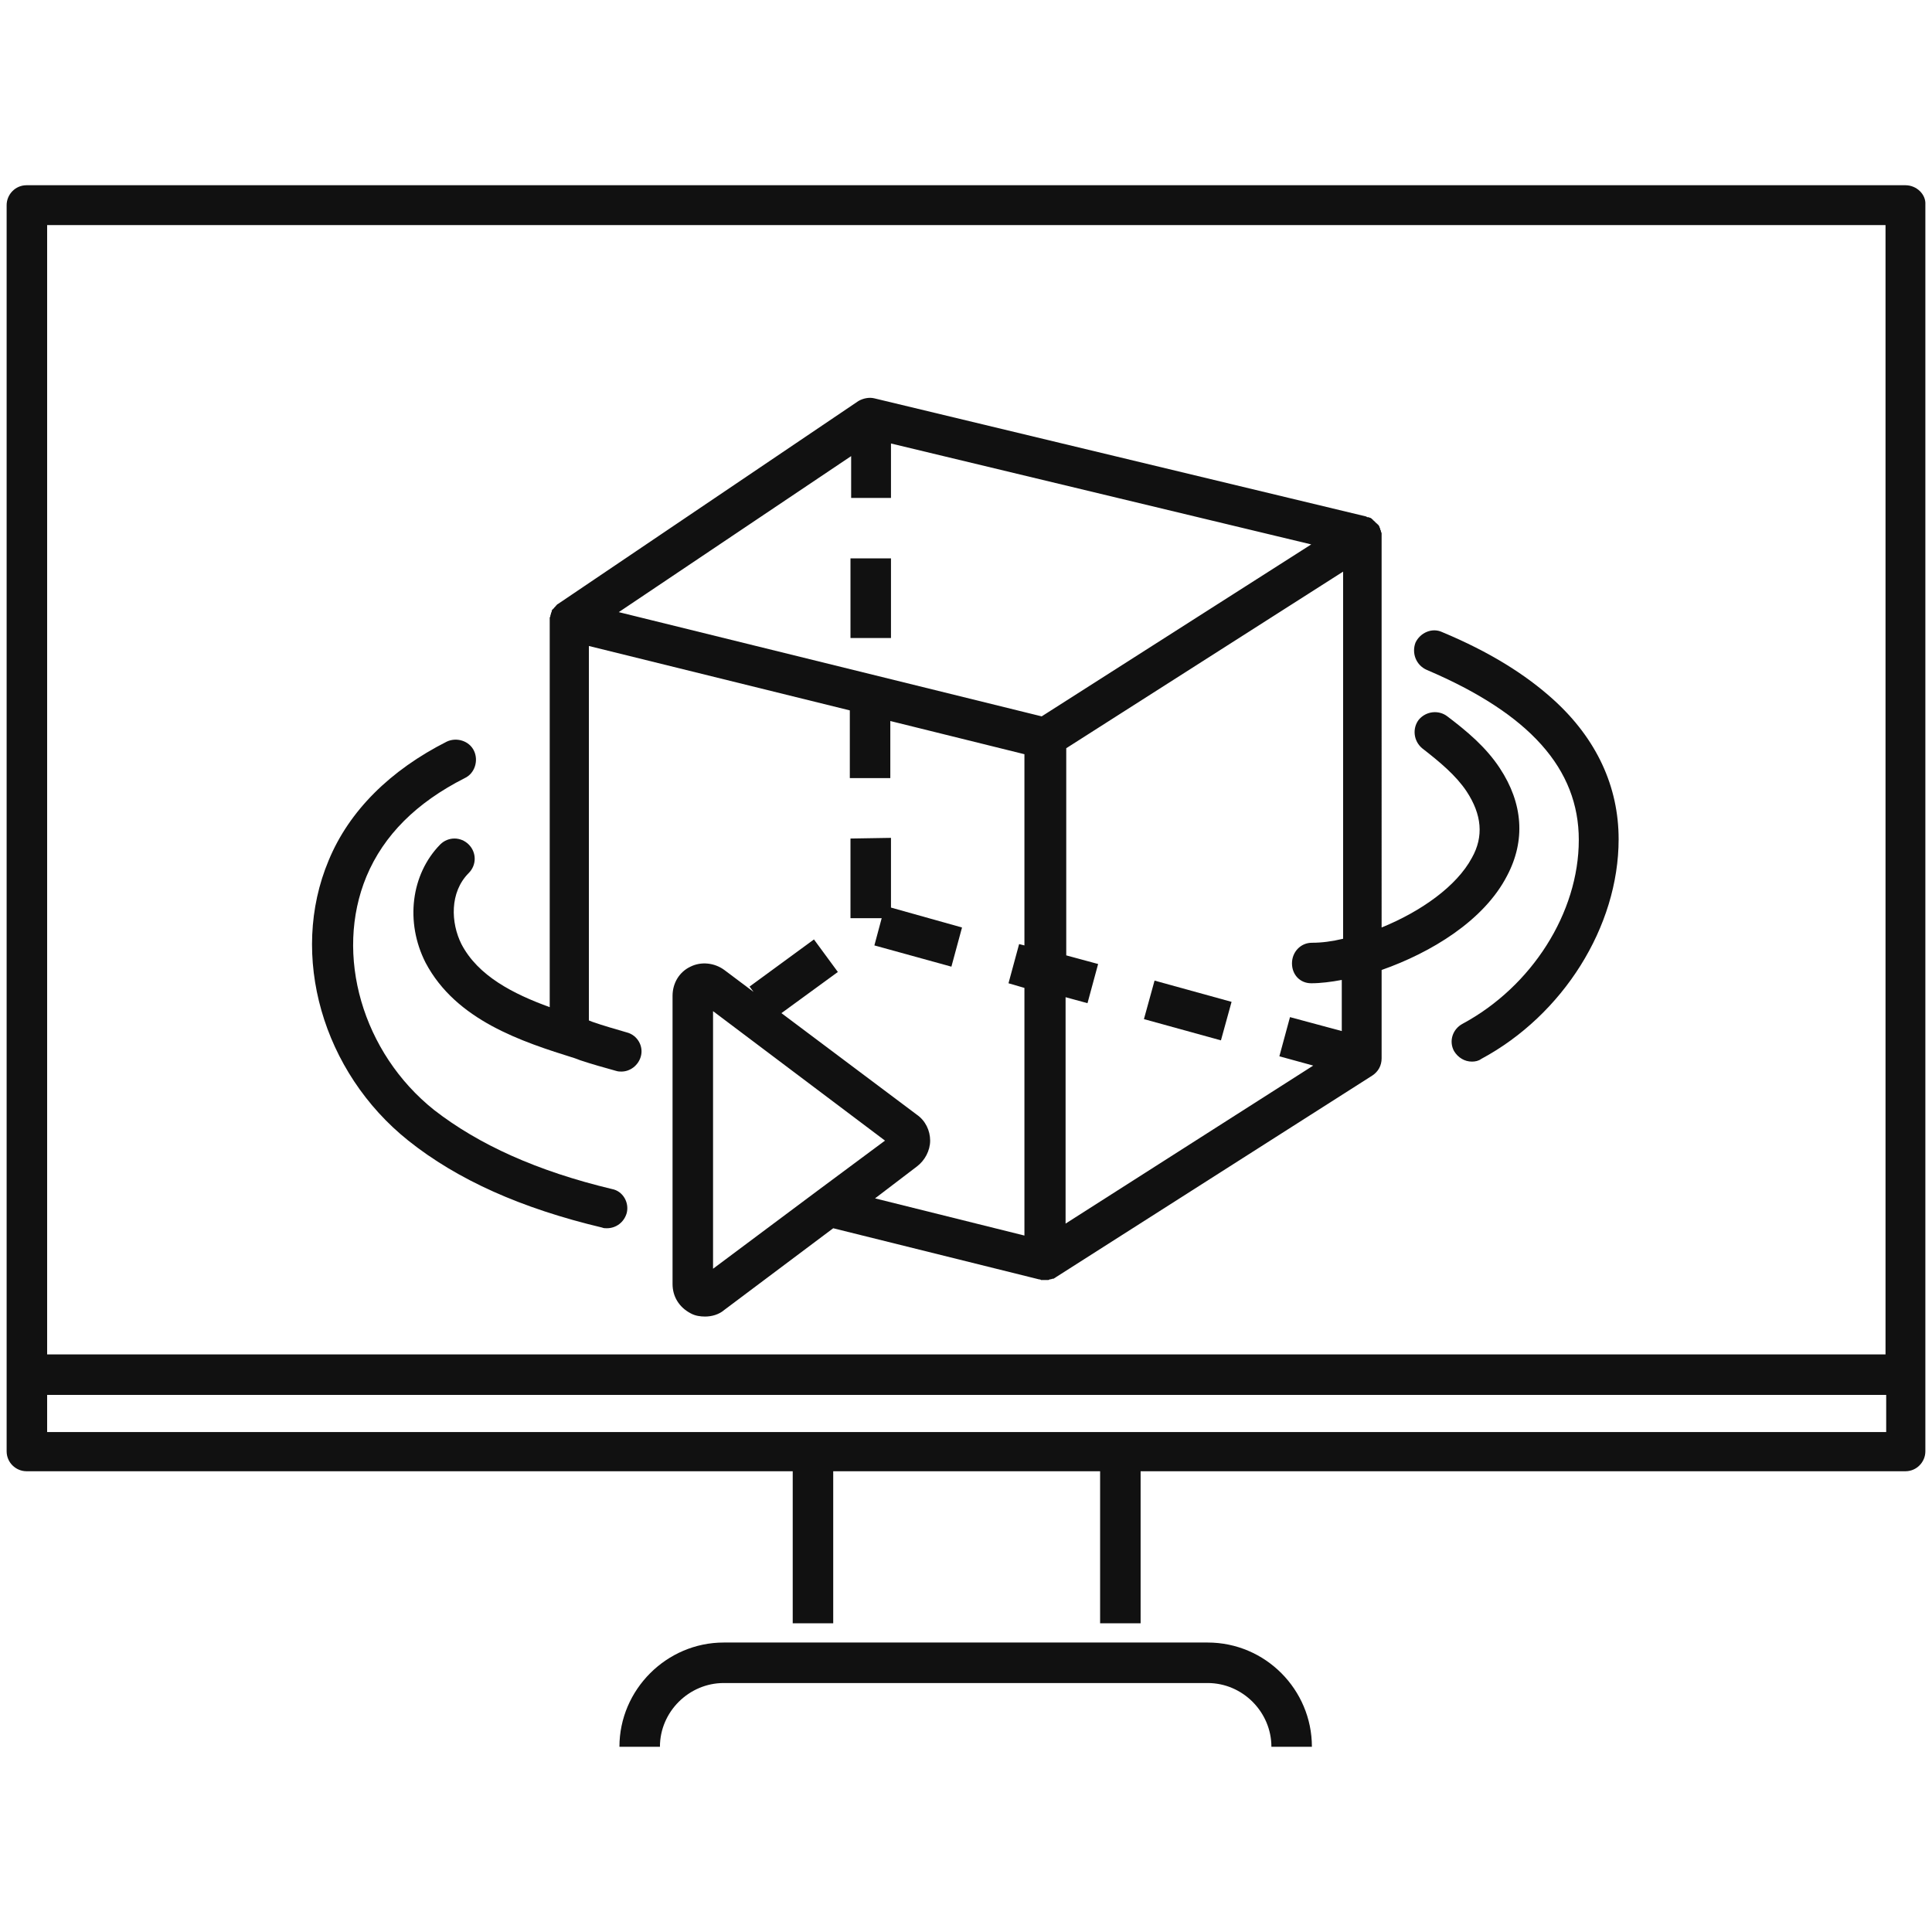 <svg xmlns="http://www.w3.org/2000/svg" xmlns:xlink="http://www.w3.org/1999/xlink" id="Camada_1" x="0px" y="0px" viewBox="0 0 291 291" style="enable-background:new 0 0 291 291;" xml:space="preserve"><style type="text/css">	.st0{fill:#111111;}</style><g>	<path class="st0" d="M128.1,84.1h6.1v12h-6.1V84.1z M128.1,126.3v12h4.7l-1.1,4.1l11.6,3.2l1.6-5.9l-10.7-3v-10.5L128.1,126.3  L128.1,126.3z M172.3,153.5l1.6-5.8l11.6,3.2l-1.6,5.8L172.3,153.5z"></path>	<path class="st0" d="M69.5,142.2c-1.6-3.2-1.8-7.8,1.1-10.7c1.2-1.2,1.2-3.1,0-4.3c-1.2-1.2-3.1-1.2-4.3,0  c-4.4,4.5-5.3,11.7-2.2,17.8c4.6,8.7,14.5,11.9,22.5,14.4l0.8,0.3c1.8,0.6,3.6,1.1,5.4,1.6c0.3,0.1,0.6,0.1,0.8,0.1  c1.3,0,2.5-0.9,2.9-2.2c0.5-1.6-0.5-3.3-2.1-3.7c-1.7-0.5-3.5-1-5.2-1.6l-0.5-0.2V97.3L128,107v10.2h6.1v-8.6l20.2,5v28.8l-0.8-0.2  l-1.6,5.9l2.4,0.7v37.3l-22.5-5.6l6.3-4.8c1.2-0.9,2-2.4,2-3.9s-0.7-3-2-3.9l-20.4-15.3l8.5-6.2l-3.6-4.9l-9.7,7.1l0.6,0.8  l-4.4-3.3c-1.5-1.1-3.5-1.3-5.1-0.5c-1.7,0.8-2.7,2.5-2.7,4.4v43.4c0,1.9,1,3.5,2.7,4.4c0.7,0.4,1.5,0.5,2.2,0.5c1,0,2.1-0.3,2.9-1  l16.4-12.3l31,7.7l0,0c0.1,0,0.2,0,0.3,0.1h0.1c0.1,0,0.2,0,0.4,0c0.1,0,0.3,0,0.4,0h0.1c0.1,0,0.2,0,0.3-0.1h0.1  c0.1,0,0.3-0.1,0.4-0.1c0,0,0,0,0.1,0c0.1-0.1,0.2-0.1,0.3-0.2l0,0l47.7-30.4c0.9-0.6,1.4-1.5,1.4-2.6v-13.3  c7.4-2.6,15.4-7.4,18.9-14.2c2.8-5.3,2.4-10.9-1.1-16.2c-2.1-3.2-5-5.6-7.9-7.8c-1.3-1-3.2-0.8-4.3,0.5c-1,1.3-0.8,3.2,0.5,4.3  c2.7,2.1,5.1,4.1,6.7,6.5c2.3,3.5,2.6,6.8,0.8,10c-2.3,4.3-7.7,8.1-13.6,10.5V80.9v-0.1v-0.1c0-0.1,0-0.1,0-0.2v-0.1  c0-0.1,0-0.2-0.1-0.3V80c0-0.1,0-0.1-0.1-0.2v-0.1c0-0.1,0-0.1-0.1-0.2v-0.1l-0.1-0.2l0,0l0,0c-0.1-0.1-0.1-0.2-0.2-0.2l0,0  c0-0.1-0.1-0.1-0.2-0.2l-0.1-0.1l-0.1-0.1l-0.1-0.1l-0.1-0.1c0,0-0.1,0-0.1-0.1l-0.1-0.1c0,0-0.1,0-0.1-0.1c-0.1,0-0.1-0.1-0.2-0.1  l0,0c-0.1,0-0.2-0.1-0.3-0.1c0,0,0,0-0.1,0s-0.1,0-0.2-0.1L131.7,60c-0.8-0.2-1.7,0-2.4,0.4L84,91l0,0c-0.1,0-0.1,0.1-0.2,0.2  c0,0-0.1,0-0.1,0.1c-0.1,0.1-0.2,0.2-0.2,0.2l0,0c-0.1,0.1-0.1,0.2-0.2,0.2c0,0,0,0.1-0.1,0.1c0,0.1-0.1,0.1-0.1,0.2v0.1  c0,0.1-0.1,0.2-0.1,0.2v0.1l-0.1,0.3l0,0c0,0.1,0,0.2-0.1,0.3v0.1c0,0.1,0,0.2,0,0.3v58.3C77.3,149.7,72,147,69.5,142.2L69.5,142.2  z M107.4,191.1v-30v-8.8l25.9,19.5l-10.1,7.5L107.4,191.1L107.4,191.1z M134.2,75v-8.2L197.5,82l-40.6,25.9L93.2,92.2l35-23.5V75  H134.2L134.2,75z M197.5,148.1L197.5,148.1c1.4,0,3-0.2,4.6-0.5v7.7l-7.8-2.1l-1.6,5.9l5.1,1.4l-37.3,23.8v-34.1l3.3,0.9l1.6-5.9  l-4.8-1.3v-31.2l41.7-26.6v55.3c-1.7,0.4-3.2,0.6-4.7,0.6c-1.7,0-3,1.4-3,3.1C194.6,146.8,195.8,148.1,197.5,148.1z"></path>	<path class="st0" d="M61.5,171.8c7.4,5.9,17,10.2,29.2,13.1c0.2,0.1,0.5,0.1,0.7,0.1c1.4,0,2.6-0.9,3-2.3c0.4-1.6-0.6-3.3-2.2-3.6  c-11.3-2.7-20.1-6.7-26.8-11.9c-10.8-8.6-15.1-23.4-10.2-35.2c2.6-6.2,7.5-11.1,14.8-14.8c1.5-0.7,2.1-2.6,1.4-4.1  c-0.7-1.5-2.6-2.1-4.1-1.4c-8.5,4.3-14.7,10.4-17.8,17.9C43.5,143.9,48.6,161.5,61.5,171.8L61.5,171.8z M214.9,100.9  c15.5,6.6,22.9,14.9,22.9,25.6c0,11-7.1,22.1-17.5,27.7c-1.5,0.8-2.1,2.6-1.3,4.1c0.6,1,1.6,1.6,2.7,1.6c0.5,0,1-0.1,1.4-0.4  c12.3-6.6,20.7-19.9,20.7-33.1c0-7.9-3.3-15.1-9.8-21c-4.2-3.8-9.6-7.2-16.8-10.2c-1.5-0.7-3.3,0.1-4,1.6  C212.6,98.4,213.3,100.2,214.9,100.9L214.9,100.9z"></path>	<path class="st0" d="M287,27.9H4c-1.7,0-3,1.4-3,3v187.7c0,1.7,1.4,3,3,3h115.4v22.9h6.1v-22.9h40.2v22.9h6.1v-22.9H287  c1.7,0,3-1.4,3-3V30.8C290.1,29.3,288.7,27.9,287,27.9L287,27.9z M284,33.9V204H7.1V33.9H284z M7.1,215.7v-5.6h277v5.6H7.1z   M181.9,247.4H109c-8.6,0-15.7,7.1-15.7,15.7h6.1c0-5.3,4.4-9.6,9.6-9.6h72.9c5.3,0,9.6,4.4,9.6,9.6h6.1  C197.6,254.5,190.6,247.4,181.9,247.4L181.9,247.4z"></path></g></svg>